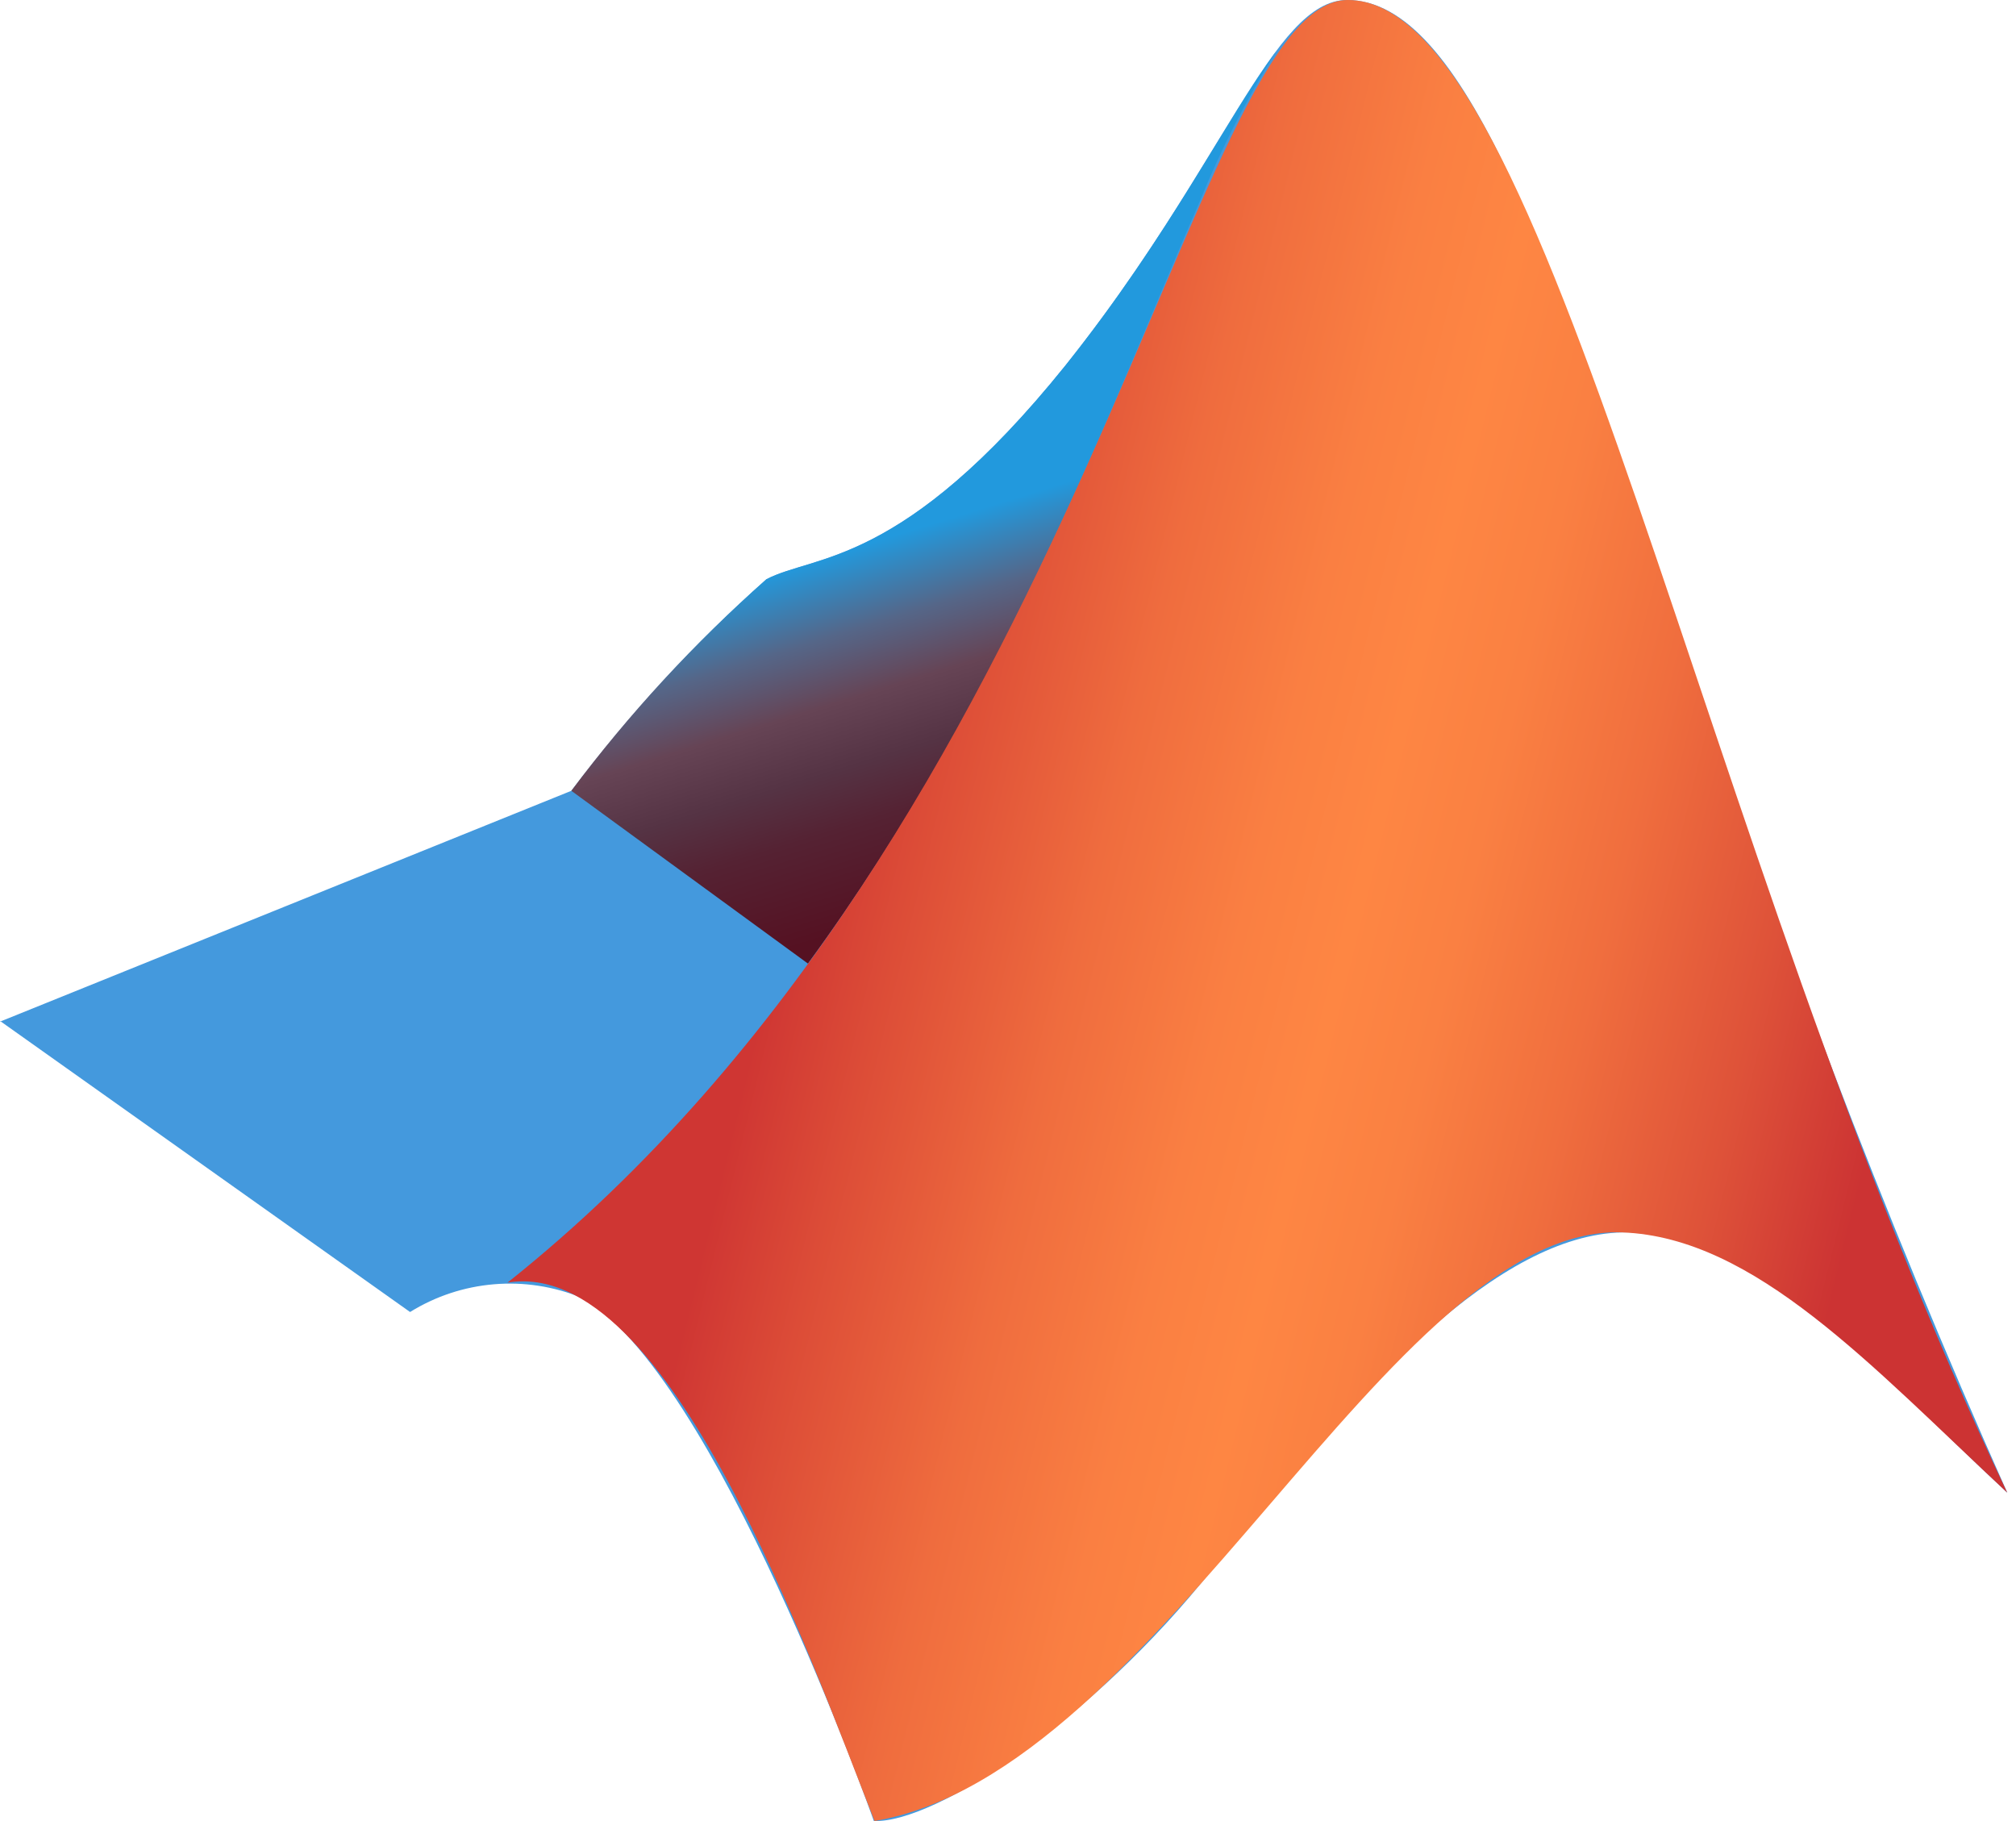 <svg xmlns="http://www.w3.org/2000/svg" width="62" height="56" viewBox="0 0 62 56" fill="none"><path d="M0 31.417L17.571 24.318C19.355 21.961 21.363 19.782 23.568 17.814C25.023 17.042 27.757 17.461 32.762 11.244C37.612 5.181 39.155 0 41.426 0C45.02 0 47.665 7.76 51.678 19.512C54.539 28.487 57.895 37.297 61.731 45.901C57.542 41.999 53.971 37.788 49.892 37.898C46.1 37.987 41.889 42.484 37.281 48.261C33.621 52.89 28.771 56.065 26.875 55.999C26.875 55.999 21.981 42.154 17.88 39.905C17.029 39.557 16.108 39.416 15.193 39.493C14.277 39.569 13.392 39.862 12.611 40.346L0 31.395V31.417Z" fill="#4499DD"></path><path d="M39.243 1.587C37.766 3.572 35.98 7.209 32.762 11.244C27.757 17.461 25.045 17.042 23.568 17.814C21.353 19.772 19.343 21.951 17.571 24.318L24.847 29.631C31.02 21.209 34.327 12.082 36.906 6.173C37.552 4.58 38.334 3.046 39.243 1.587Z" fill="url(#paint0_linear_12775_2342)"></path><path d="M41.448 0C36.642 0 33.357 25.31 15.609 39.442C20.592 38.626 24.913 50.994 26.897 55.999C35.716 54.5 42.771 37.634 49.892 37.898C53.971 38.053 57.542 41.999 61.731 45.901C52.163 25.795 47.687 0 41.448 0Z" fill="url(#paint1_linear_12775_2342)"></path><defs><linearGradient id="paint0_linear_12775_2342" x1="32.636" y1="26.608" x2="28.689" y2="13.865" gradientUnits="userSpaceOnUse"><stop stop-color="#551122"></stop><stop offset="0.23" stop-color="#552233"></stop><stop offset="0.36" stop-color="#553344"></stop><stop offset="0.51" stop-color="#664455"></stop><stop offset="0.66" stop-color="#556688"></stop><stop offset="0.84" stop-color="#2299DD"></stop></linearGradient><linearGradient id="paint1_linear_12775_2342" x1="61.092" y1="34.576" x2="21.407" y2="24.831" gradientUnits="userSpaceOnUse"><stop offset="0.081" stop-color="#CC3333"></stop><stop offset="0.189" stop-color="#DE5239"></stop><stop offset="0.313" stop-color="#F06E3E"></stop><stop offset="0.421" stop-color="#FA8042"></stop><stop offset="0.5" stop-color="#FE8643"></stop><stop offset="0.58" stop-color="#FA7F42"></stop><stop offset="0.696" stop-color="#EF6C3E"></stop><stop offset="0.833" stop-color="#DC4C37"></stop><stop offset="0.916" stop-color="#CF3633"></stop></linearGradient></defs></svg>